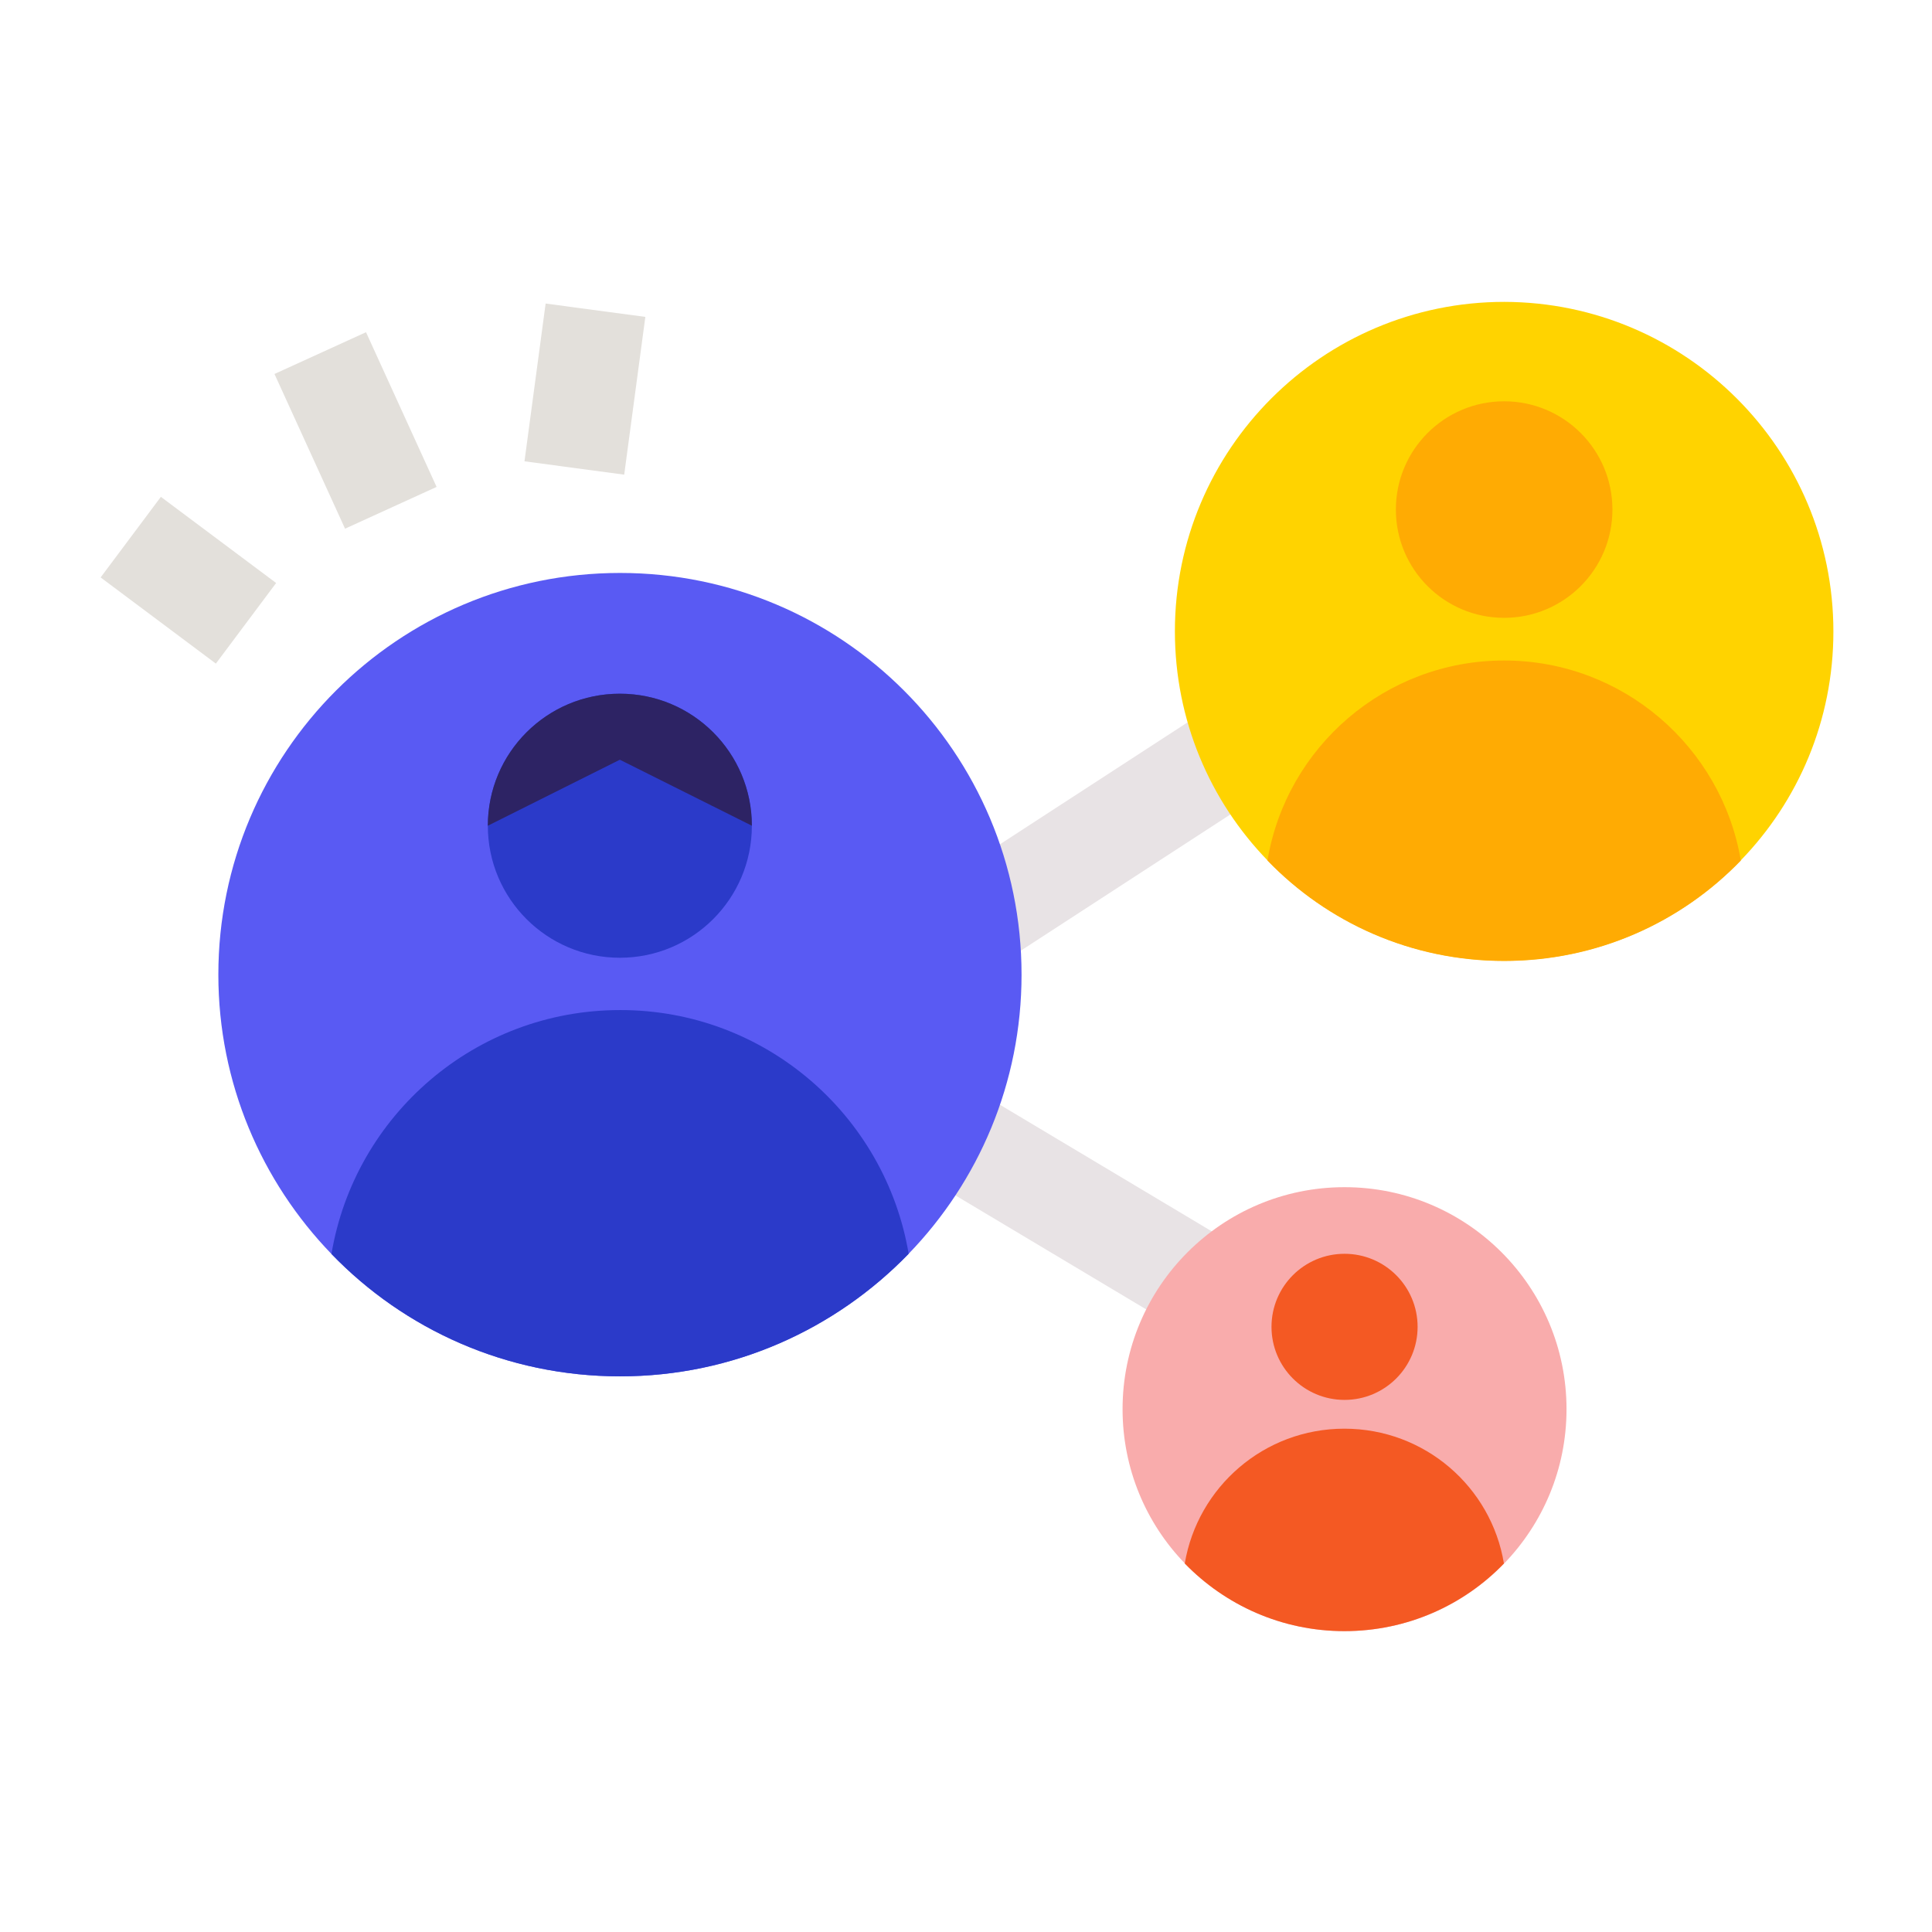 <svg width="104" height="104" viewBox="0 0 104 104" fill="none" xmlns="http://www.w3.org/2000/svg">
<path d="M8.66 26.745L5.417 31.083L11.62 35.722L14.864 31.383L8.66 26.745Z" fill="#E3E0DB"/>
<path d="M19.703 17.883L14.775 20.131L18.574 28.459L23.502 26.211L19.703 17.883Z" fill="#E3E0DB"/>
<path d="M29.371 16.34L28.233 24.832L33.601 25.552L34.739 17.059L29.371 16.34Z" fill="#E3E0DB"/>
<path d="M62.747 71.11L37.527 56.041L65.867 37.624L68.814 42.163L47.764 55.846L65.531 66.463L62.747 71.11Z" fill="#E8E3E5"/>
<path d="M98.692 33.995C98.692 38.783 96.796 43.127 93.708 46.312C90.491 49.649 85.973 51.718 80.968 51.718C75.963 51.718 71.446 49.649 68.228 46.312C65.141 43.127 63.245 38.773 63.245 33.984C63.245 24.191 71.186 16.25 80.979 16.25C90.751 16.272 98.692 24.202 98.692 33.995Z" fill="#FFD300"/>
<path d="M80.968 33.258C84.187 33.258 86.797 30.649 86.797 27.43C86.797 24.211 84.187 21.602 80.968 21.602C77.749 21.602 75.14 24.211 75.14 27.43C75.14 30.649 77.749 33.258 80.968 33.258Z" fill="#FFAB03"/>
<path d="M93.709 46.323C90.491 49.66 85.974 51.729 80.969 51.729C75.963 51.729 71.446 49.66 68.228 46.323C69.247 40.213 74.566 35.555 80.969 35.555C87.36 35.555 92.679 40.213 93.709 46.323Z" fill="#FFAB03"/>
<path d="M54.99 52.466C54.99 58.305 52.672 63.602 48.913 67.491C44.98 71.554 39.477 74.089 33.378 74.089C27.279 74.089 21.764 71.565 17.843 67.502C14.084 63.613 11.754 58.305 11.754 52.466C11.754 40.516 21.439 30.842 33.378 30.842C45.316 30.842 54.99 40.516 54.99 52.466Z" fill="#595AF3"/>
<path d="M33.367 51.556C37.292 51.556 40.473 48.374 40.473 44.449C40.473 40.524 37.292 37.342 33.367 37.342C29.442 37.342 26.26 40.524 26.26 44.449C26.26 48.374 29.442 51.556 33.367 51.556Z" fill="#2B3AC9"/>
<path d="M26.26 44.449C26.26 40.516 29.445 37.342 33.367 37.342C37.299 37.342 40.473 40.527 40.473 44.449L33.367 40.896L26.26 44.449Z" fill="#2D2364"/>
<path d="M48.913 67.492C44.98 71.554 39.477 74.089 33.377 74.089C27.278 74.089 21.764 71.565 17.843 67.502C19.088 60.049 25.578 54.372 33.377 54.372C41.178 54.361 47.656 60.038 48.913 67.492Z" fill="#2B3AC9"/>
<path d="M84.326 75.855C84.326 79.084 83.048 82.008 80.968 84.164C78.801 86.407 75.757 87.804 72.377 87.804C69.008 87.804 65.964 86.407 63.786 84.164C61.706 82.019 60.428 79.084 60.428 75.855C60.428 69.258 65.78 63.906 72.377 63.906C78.975 63.906 84.326 69.258 84.326 75.855Z" fill="#F9ACAC"/>
<path d="M72.377 75.357C74.549 75.357 76.31 73.596 76.31 71.424C76.31 69.252 74.549 67.492 72.377 67.492C70.205 67.492 68.445 69.252 68.445 71.424C68.445 73.596 70.205 75.357 72.377 75.357Z" fill="#F45923"/>
<path d="M80.957 84.164C78.791 86.407 75.746 87.804 72.367 87.804C68.997 87.804 65.953 86.407 63.776 84.164C64.469 80.048 68.044 76.906 72.367 76.906C76.689 76.906 80.275 80.037 80.957 84.164Z" fill="#F45923"/>
</svg>
